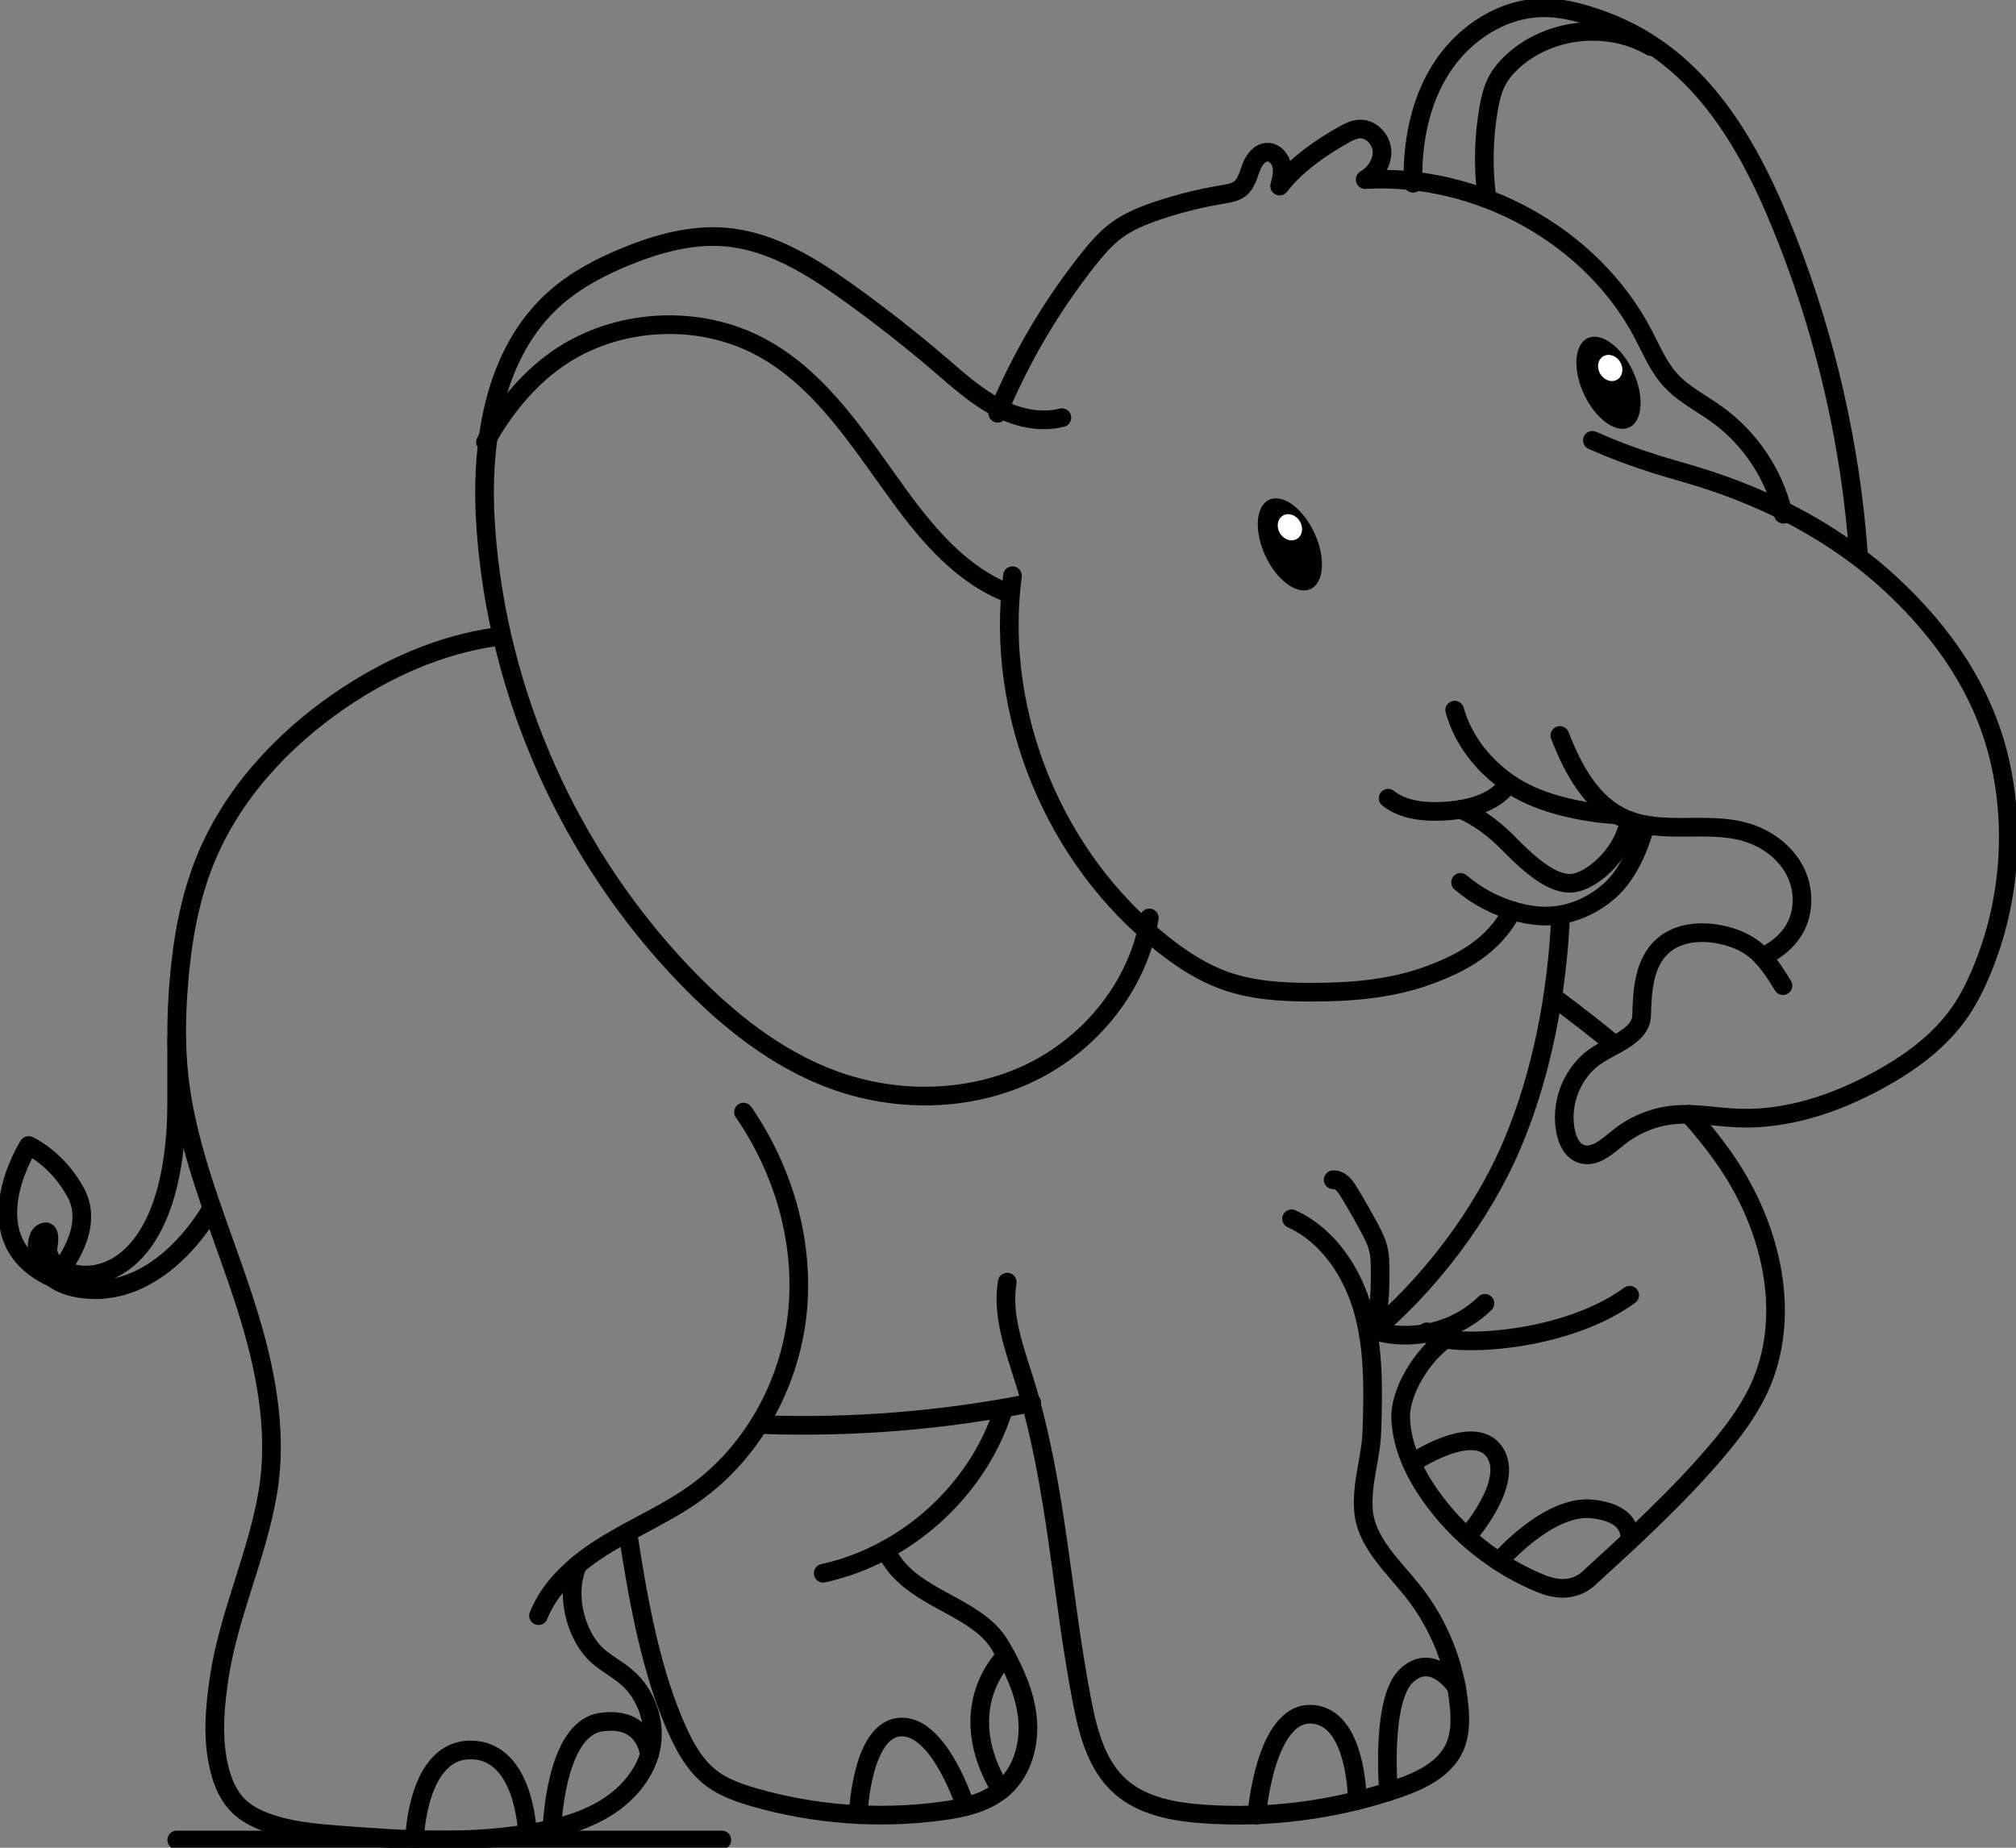 <svg width="108" height="99" viewBox="0 0 108 99" fill="none" xmlns="http://www.w3.org/2000/svg">
<rect x="0" y="0" width="108" height="99" fill="#808080" stroke="none"/>
<g clip-path="url(#clip0_41_305)">
<path d="M56.887 22.377C55.695 22.683 54.412 22.363 53.332 21.781C52.252 21.198 51.331 20.367 50.401 19.57C48.817 18.209 47.172 16.92 45.474 15.7C43.498 14.281 41.335 12.923 38.905 12.705C37.074 12.542 35.242 13.045 33.544 13.74C32.18 14.298 30.855 14.991 29.753 15.962C26.391 18.927 25.709 23.881 26.029 28.331C26.666 37.235 30.53 45.88 36.754 52.331C38.997 54.655 41.591 56.736 44.634 57.854C48.041 59.104 51.965 59.043 55.228 57.462C58.49 55.88 60.998 52.739 61.569 49.184" stroke="#020202" stroke-linecap="round" stroke-linejoin="round"/>
<path d="M54.239 30.845C53.274 38.226 56.461 46.007 62.342 50.627C63.333 51.406 64.402 52.104 65.591 52.532C67.058 53.062 68.647 53.159 70.208 53.161C72.316 53.164 74.456 53.001 76.438 52.289C78.42 51.577 80.031 50.641 81.014 48.792" stroke="#020202" stroke-linecap="round" stroke-linejoin="round"/>
<path d="M78.244 47.277C79.116 48.022 80.159 48.571 81.27 48.867C81.802 49.007 82.353 49.093 82.904 49.082C84.156 49.054 85.373 48.516 86.291 47.671C87.21 46.827 87.836 45.397 88.148 44.194" stroke="#020202" stroke-linecap="round" stroke-linejoin="round"/>
<path d="M80.786 42.043C80.012 43.054 78.634 43.393 77.356 43.462C76.31 43.52 75.183 43.418 74.364 42.767" stroke="#020202" stroke-linecap="round" stroke-linejoin="round"/>
<path d="M26.009 23.685C26.955 21.974 28.208 20.398 29.811 19.263C32.968 17.03 37.424 16.774 40.82 18.629C44.029 20.381 46.039 23.636 48.185 26.578C49.749 28.723 51.573 30.854 54.067 31.8" stroke="#020202" stroke-linecap="round" stroke-linejoin="round"/>
<path d="M77.93 38.049C78.4 39.752 79.608 41.207 81.112 42.151C82.615 43.098 84.864 43.559 86.639 43.661" stroke="#020202" stroke-linecap="round" stroke-linejoin="round"/>
<path d="M83.564 39.405C84.262 41.204 85.256 43.081 87.035 43.862C89.036 44.743 91.419 43.973 93.52 44.583C94.656 44.914 95.683 45.681 96.198 46.738C96.71 47.796 96.652 49.14 95.936 50.075C95.494 50.658 95.068 50.915 94.436 51.29" stroke="#020202" stroke-linecap="round" stroke-linejoin="round"/>
<path d="M95.516 52.811C95.043 52.041 94.55 51.251 93.807 50.735C93.364 50.429 92.852 50.233 92.329 50.109C91.213 49.841 89.921 49.924 89.069 50.688C88.073 51.58 87.975 53.068 87.945 54.398C87.917 55.626 86.111 56.013 85.178 56.819C84.104 57.746 83.589 59.267 83.878 60.65C83.978 61.122 84.207 61.621 84.658 61.806C85.384 62.102 86.102 61.431 86.712 60.94C87.536 60.274 88.557 59.852 89.612 59.739C90.762 59.617 91.917 59.852 93.075 59.902C95.703 60.015 98.294 59.148 100.602 57.892C102.319 56.959 103.947 55.773 105.041 54.161C105.445 53.567 105.768 52.927 106.054 52.27C107.585 48.751 107.986 44.757 107.184 41.008C106.366 37.18 104.189 33.986 101.309 31.312C98.428 28.637 94.854 26.757 91.09 25.584C90.294 25.336 89.487 25.118 88.691 24.869C87.538 24.508 86.408 24.083 85.306 23.594" stroke="#020202" stroke-linecap="round" stroke-linejoin="round"/>
<path d="M53.449 22.142C54.671 19.203 56.299 16.429 58.278 13.928C58.732 13.354 59.211 12.791 59.798 12.352C60.466 11.855 61.254 11.54 62.047 11.275C63.175 10.897 64.332 10.61 65.504 10.417C65.83 10.362 66.175 10.309 66.434 10.102C66.771 9.832 66.871 9.379 67.024 8.976C67.177 8.573 67.481 8.151 67.912 8.154C68.288 8.154 68.588 8.504 68.664 8.869C68.739 9.233 68.647 9.608 68.552 9.97C69.426 8.83 70.749 7.911 72.007 7.207C72.266 7.063 72.541 6.925 72.839 6.912C73.462 6.887 74.005 7.475 74.036 8.093C74.066 8.711 73.668 9.299 73.134 9.622C79.155 9.277 85.264 12.606 88.037 17.916C88.482 18.767 88.855 19.675 89.507 20.381C90.194 21.129 91.129 21.593 91.956 22.186C93.749 23.47 95.046 25.413 95.538 27.552" stroke="#020202" stroke-linecap="round" stroke-linejoin="round"/>
<path d="M26.552 34.122C23.546 34.549 20.704 35.825 18.204 37.539C15.081 39.681 12.412 42.587 10.995 46.081C10.132 48.204 9.748 50.492 9.57 52.775C9.445 54.376 9.414 55.991 9.584 57.589C10.035 61.878 11.877 65.883 13.186 69.999C14.196 73.176 14.903 76.601 14.352 79.93C13.79 83.336 12.239 86.507 11.73 89.974C11.493 91.586 11.362 93.248 11.766 94.827C11.944 95.528 12.239 96.221 12.751 96.734C13.172 97.156 13.714 97.438 14.277 97.642C15.507 98.095 16.835 98.211 18.143 98.313C21.714 98.594 25.338 98.815 28.857 98.142C30.165 97.89 31.471 97.51 32.584 96.786C33.697 96.063 34.61 94.962 34.875 93.665C35.156 92.284 34.633 90.769 33.558 89.85C33.079 89.441 32.509 89.149 32.035 88.732C30.794 87.647 30.257 85.309 30.964 83.827" stroke="#020202" stroke-linecap="round" stroke-linejoin="round"/>
<path d="M39.832 59.584C41.995 62.723 43.114 66.601 42.713 70.379C42.309 74.158 40.33 77.793 37.218 80.015C35.749 81.064 34.07 81.787 32.525 82.726C30.981 83.664 29.519 84.895 28.848 86.565" stroke="#020202" stroke-linecap="round" stroke-linejoin="round"/>
<path d="M53.958 68.696C53.663 70.498 54.356 72.295 54.899 74.042C56.622 79.599 56.862 85.489 57.975 91.197C58.298 92.856 58.76 94.609 60.032 95.732C61.218 96.781 62.891 97.079 64.475 97.192C67.971 97.438 71.514 96.98 74.826 95.851C76.073 95.425 77.395 94.807 77.93 93.612C78.228 92.95 78.236 92.196 78.172 91.473C77.972 89.218 77.095 87.026 75.681 85.246C74.598 83.885 73.139 82.596 73.039 80.865C72.95 79.342 73.448 78.16 73.496 76.634C73.563 74.49 73.607 72.306 73.031 70.239C72.455 68.171 71.16 66.198 69.192 65.301" stroke="#020202" stroke-linecap="round" stroke-linejoin="round"/>
<path d="M33.63 82.094C34.137 85.389 34.772 89.096 36.058 92.177C36.545 93.342 37.121 94.531 38.134 95.293C38.788 95.784 39.581 96.06 40.369 96.29C43.615 97.231 47.064 97.487 50.415 97.04C51.62 96.88 52.876 96.596 53.777 95.787C54.807 94.862 55.186 93.377 55.038 92.008C54.891 90.639 54.278 89.361 53.585 88.169C52.277 85.928 48.6 85.674 47.453 83.035" stroke="#020202" stroke-linecap="round" stroke-linejoin="round"/>
<path d="M40.82 76.328C45.663 76.502 50.523 76.11 55.275 75.16" stroke="#020202" stroke-linecap="round" stroke-linejoin="round"/>
<path d="M71.419 63.211C71.789 63.181 72.062 63.534 72.251 63.849C72.641 64.489 73.011 65.138 73.365 65.798C73.549 66.143 73.73 66.496 73.827 66.874C73.936 67.294 73.936 67.733 73.936 68.166C73.936 69.259 73.924 70.399 73.437 71.379" stroke="#020202" stroke-linecap="round" stroke-linejoin="round"/>
<path d="M44.099 84.294C48.536 83.322 52.338 79.888 53.73 75.599" stroke="#020202" stroke-linecap="round" stroke-linejoin="round"/>
<path d="M83.605 49.085C83.413 53.203 82.626 57.473 81.025 61.276C79.424 65.083 76.521 68.911 73.315 71.539" stroke="#020202" stroke-linecap="round" stroke-linejoin="round"/>
<path d="M87.305 69.397C83.606 72.107 77.036 72.24 76.438 71.359" stroke="#020202" stroke-linecap="round" stroke-linejoin="round"/>
<path d="M79.55 69.83C78.041 71.318 75.695 71.906 73.654 71.31" stroke="#020202" stroke-linecap="round" stroke-linejoin="round"/>
<path d="M86.511 55.988C85.418 55.083 84.296 54.224 83.196 53.402" stroke="#020202" stroke-linecap="round" stroke-linejoin="round"/>
<path d="M77.434 71.751C76.215 72.593 74.965 74.57 75.038 76.041C75.11 77.512 75.764 78.903 76.613 80.112C78.086 82.215 80.179 83.882 82.567 84.854C83.491 85.229 84.401 85.218 85.133 84.548C87.497 82.386 89.865 80.217 91.939 77.78C92.827 76.736 93.665 75.632 94.238 74.39C96.009 70.548 94.934 65.889 92.579 62.369C91.956 61.439 91.243 60.55 90.472 59.7" stroke="#020202" stroke-linecap="round" stroke-linejoin="round"/>
<path d="M75.698 9.821C75.645 7.657 76.062 5.432 77.245 3.613C78.428 1.794 80.457 0.447 82.64 0.417C83.786 0.4 84.911 0.737 85.983 1.137C91.213 3.1 93.843 7.985 95.769 12.918C97.865 18.284 99.149 23.961 99.561 29.703" stroke="#020202" stroke-linecap="round" stroke-linejoin="round"/>
<path d="M88.446 2.498C86.186 1.181 83.088 1.482 81.128 3.207C80.752 3.539 80.416 3.917 80.185 4.361C79.951 4.814 79.837 5.319 79.748 5.821C79.475 7.389 79.444 8.995 79.653 10.574" stroke="#020202" stroke-linecap="round" stroke-linejoin="round"/>
<path d="M70.42 28.568C71.03 29.89 70.932 31.229 70.206 31.56C69.476 31.891 68.391 31.088 67.781 29.766C67.172 28.444 67.269 27.105 67.996 26.774C68.725 26.443 69.811 27.246 70.42 28.568Z" fill="#020202"/>
<path d="M87.488 19.909C88.098 21.231 88.001 22.57 87.274 22.901C86.548 23.233 85.459 22.429 84.85 21.107C84.24 19.785 84.338 18.446 85.064 18.115C85.793 17.784 86.879 18.587 87.488 19.909Z" fill="#020202"/>
<path d="M86.801 19.407C87.004 19.755 86.926 20.174 86.628 20.345C86.33 20.517 85.924 20.373 85.724 20.025C85.52 19.677 85.598 19.258 85.896 19.087C86.194 18.916 86.6 19.059 86.801 19.407Z" fill="white"/>
<path d="M69.641 27.942C69.844 28.289 69.766 28.709 69.468 28.88C69.17 29.051 68.764 28.908 68.563 28.56C68.36 28.212 68.438 27.792 68.736 27.621C69.034 27.45 69.44 27.594 69.641 27.942Z" fill="white"/>
<path d="M11.354 64.716C11.354 64.716 8.88 69.347 4.774 69.091C1.615 68.892 1.796 66.394 2.224 66.09C2.828 65.662 2.569 66.86 2.569 66.86C2.394 68.729 8.145 70.203 9.278 61.966C9.408 61.02 9.464 60.065 9.464 59.11C9.464 57.953 9.464 56.797 9.464 55.64" stroke="#020202" stroke-linecap="round" stroke-linejoin="round"/>
<path d="M3.276 67.981C3.276 67.981 5.077 65.833 4.083 63.948C3.09 62.063 1.534 61.376 1.534 61.376C1.534 61.376 -1.687 66.427 2.82 68.467" stroke="#020202" stroke-linecap="round" stroke-linejoin="round"/>
<path d="M34.783 94.023C34.783 94.023 34.624 91.903 32.175 92.276C29.725 92.649 29.572 97.99 29.572 97.99" stroke="#020202" stroke-linecap="round" stroke-linejoin="round"/>
<path d="M28.255 98.246C28.255 98.246 28.141 93.789 25.23 93.761C22.321 93.734 22.207 98.561 22.207 98.561" stroke="#020202" stroke-linecap="round" stroke-linejoin="round"/>
<path d="M53.889 88.71C53.889 88.71 50.919 91.451 53.619 95.92" stroke="#020202" stroke-linecap="round" stroke-linejoin="round"/>
<path d="M51.726 96.797C51.726 96.797 50.356 92.447 48.252 92.533C46.148 92.618 45.975 97.225 45.975 97.225" stroke="#020202" stroke-linecap="round" stroke-linejoin="round"/>
<path d="M78.025 90.388C78.025 90.388 76.778 88.475 75.364 89.762C73.952 91.048 74.386 95.997 74.386 95.997" stroke="#020202" stroke-linecap="round" stroke-linejoin="round"/>
<path d="M72.713 96.474C72.713 96.474 72.713 91.934 70.236 91.848C67.759 91.763 67.327 97.255 67.327 97.255" stroke="#020202" stroke-linecap="round" stroke-linejoin="round"/>
<path d="M87.282 82.566C87.282 82.566 87.666 81.106 85.303 80.849C82.94 80.592 80.299 83.664 80.299 83.664" stroke="#020202" stroke-linecap="round" stroke-linejoin="round"/>
<path d="M78.584 82.34C78.584 82.34 81.184 79.419 80.062 77.791C78.938 76.162 75.636 78.398 75.636 78.398" stroke="#020202" stroke-linecap="round" stroke-linejoin="round"/>
<path d="M78.244 43.365C78.244 43.365 79.439 43.791 80.786 45.162C82.133 46.534 83.372 47.561 84.468 47.277C85.562 46.99 87.029 45.551 87.277 43.956" stroke="#020202" stroke-linecap="round" stroke-linejoin="round"/>
<path d="M9.467 98.586H38.669" stroke="#020202" stroke-linecap="round" stroke-linejoin="round"/>
</g>
<defs>
<clipPath id="clip0_41_305">
<rect width="108" height="99" fill="white"/>
</clipPath>
</defs>
</svg>
